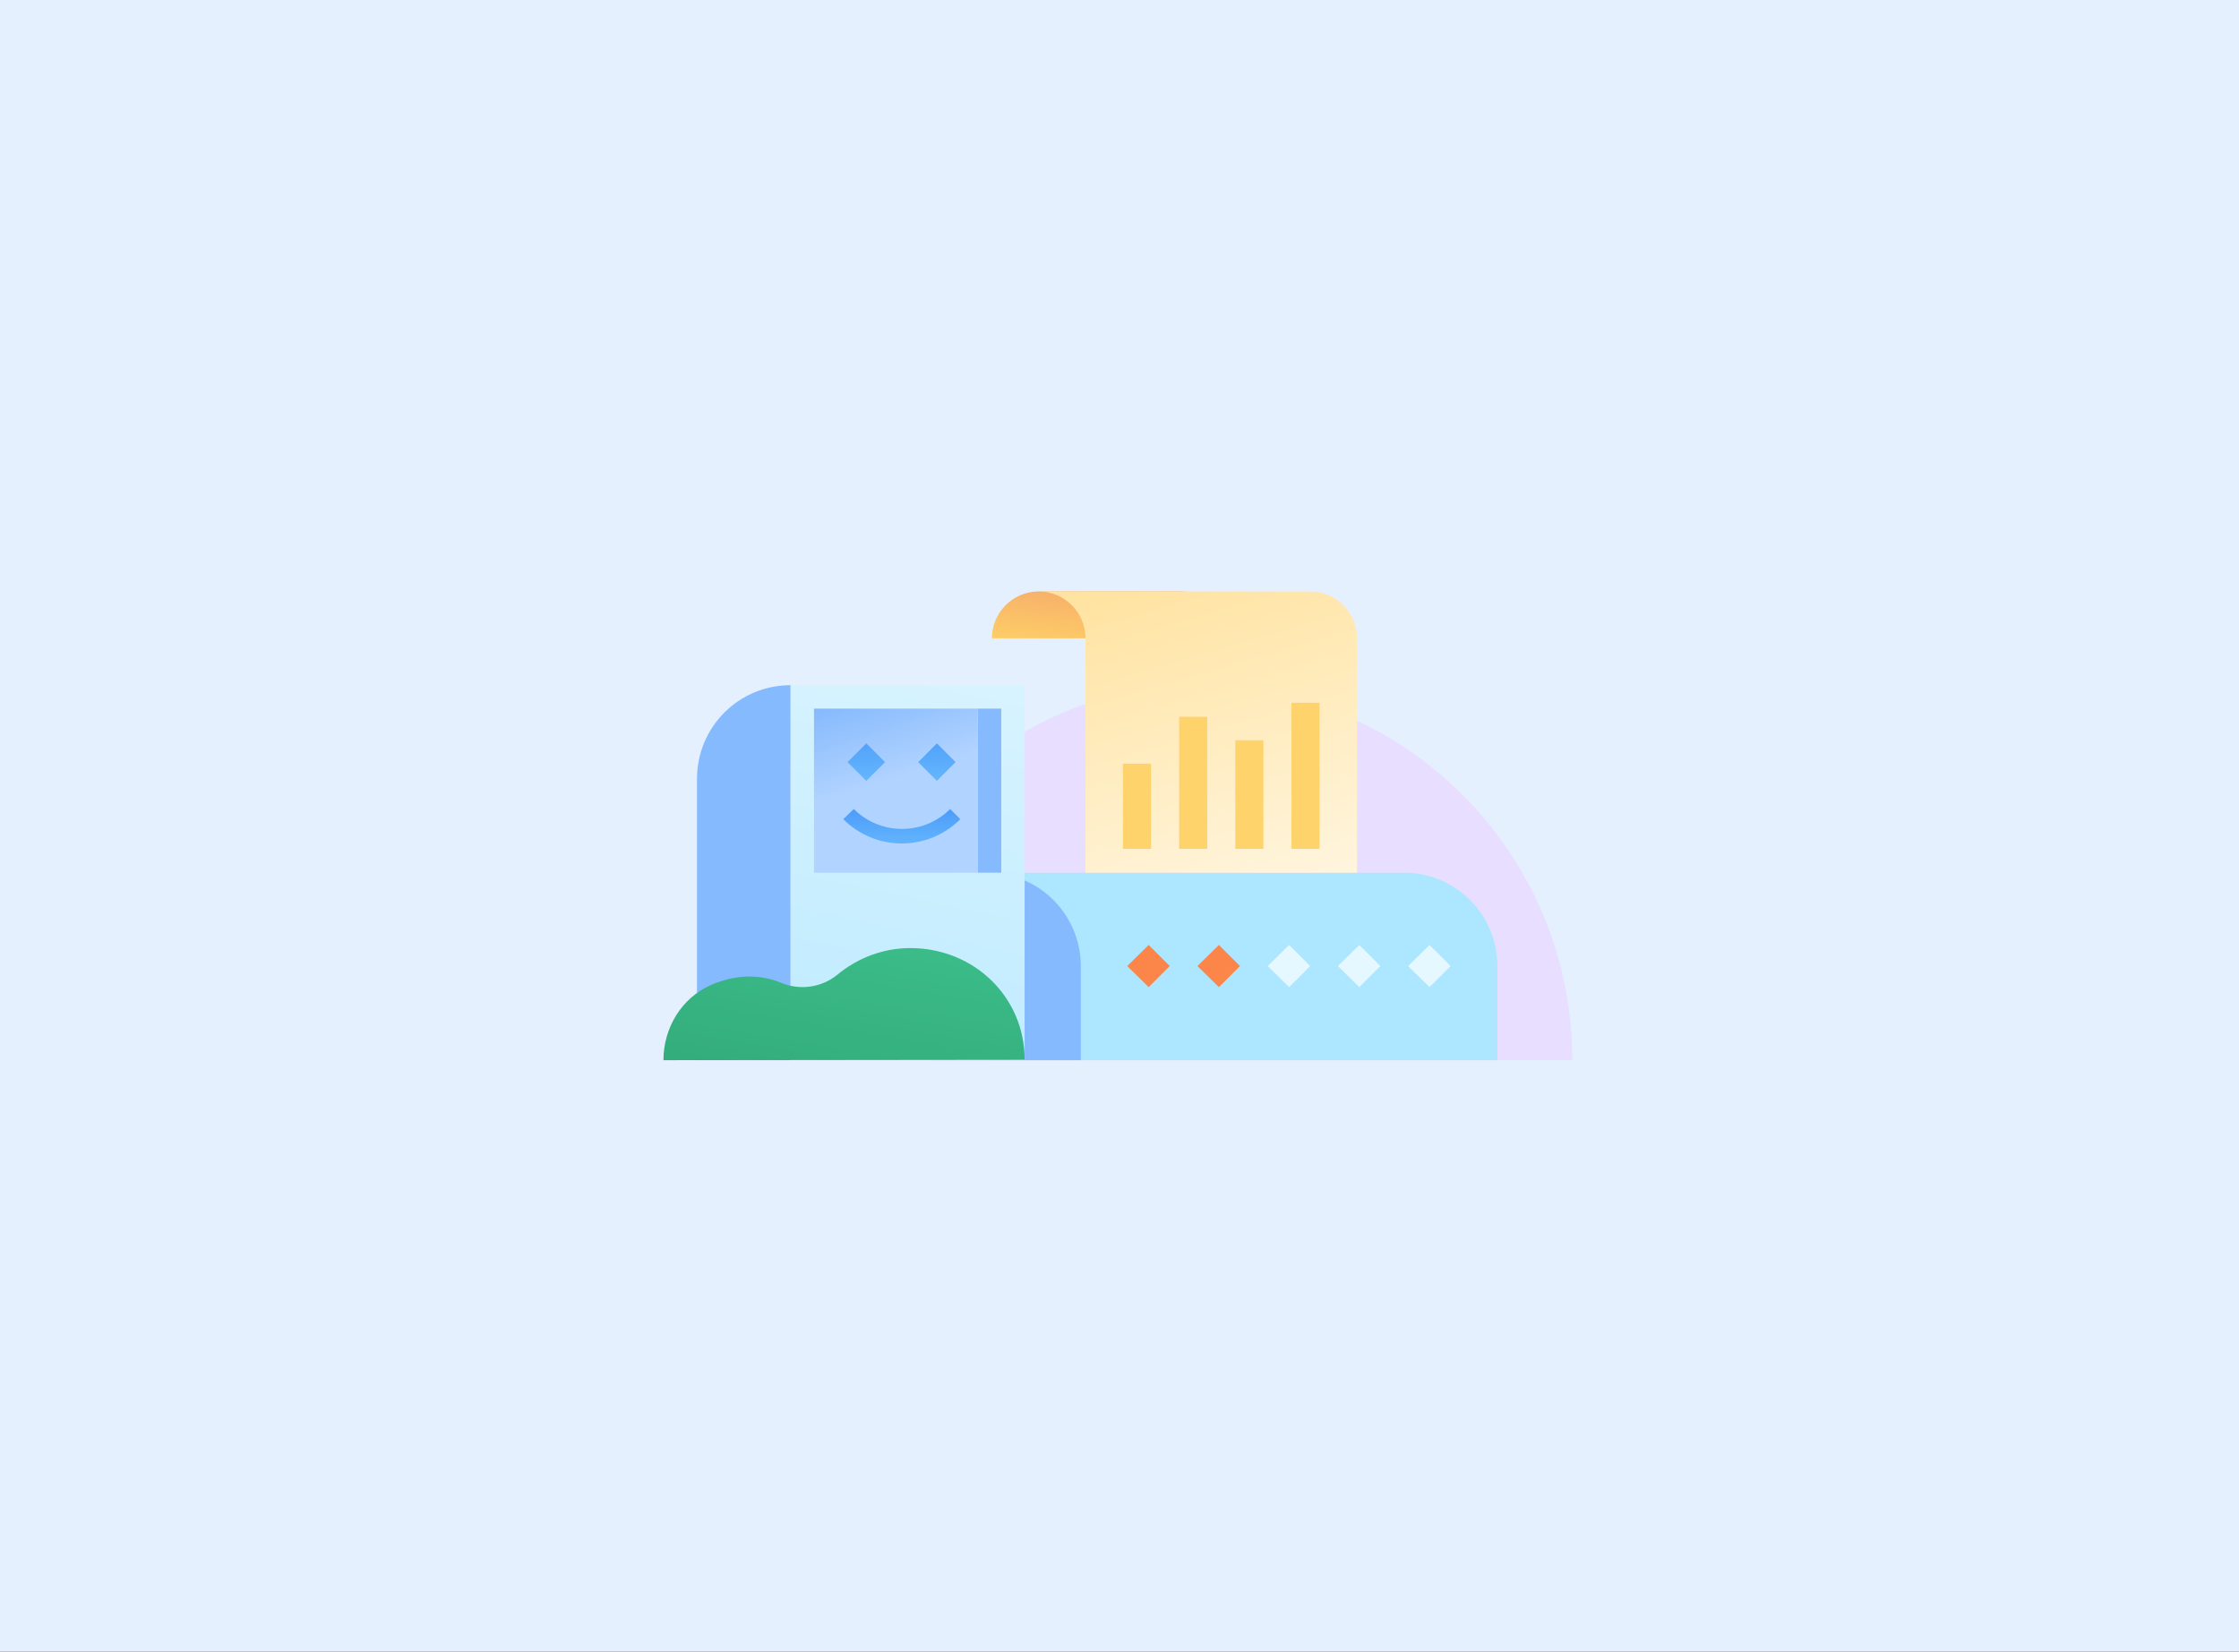 <svg width="595" height="439" viewBox="0 0 595 439" fill="none" xmlns="http://www.w3.org/2000/svg">
<rect x="0" y="0" width="595" height="439" fill="#333333" stroke="none"/>
<g clip-path="url(#clip0_2960_264888)">
<rect width="595" height="447" transform="translate(0 -3.209)" fill="#E5F0FF"/>
<path d="M318.319 182.123C267.733 182.123 226.684 223.241 226.684 273.913V281.804H318.319H417.833C417.833 226.668 373.259 182.123 318.319 182.123Z" fill="#E8DEFF"/>
<path d="M315.832 157.203H276.026C269.185 157.203 263.587 162.81 263.587 169.663H282.971H303.392C303.392 162.706 308.99 157.203 315.832 157.203Z" fill="url(#paint0_linear_2960_264888)"/>
<path d="M262.343 231.965H373.052C386.839 231.965 397.93 243.075 397.93 256.885V281.805H262.343V231.965Z" fill="#ADE6FF"/>
<path d="M247.416 231.965H262.343C276.13 231.965 287.222 243.075 287.222 256.885V281.805H247.416V231.965Z" fill="#85BAFF"/>
<path d="M210.098 182.123V281.804H185.22V256.884V207.043C185.22 193.233 196.311 182.123 210.098 182.123Z" fill="#85BAFF"/>
<path d="M374.191 256.781L379.893 262.388L385.49 256.781L379.893 251.174L374.191 256.781Z" fill="#E5F7FF"/>
<path d="M355.533 256.781L361.235 262.388L366.832 256.781L361.235 251.174L355.533 256.781Z" fill="#E5F7FF"/>
<path d="M336.874 256.781L342.575 262.388L348.173 256.781L342.575 251.174L336.874 256.781Z" fill="#E5F7FF"/>
<path d="M318.215 256.781L323.916 262.388L329.514 256.781L323.916 251.174L318.215 256.781Z" fill="#FC8549"/>
<path d="M299.557 256.781L305.258 262.388L310.856 256.781L305.258 251.174L299.557 256.781Z" fill="#FC8549"/>
<path d="M272.294 182.123H210.098V281.804H272.294V182.123Z" fill="url(#paint1_linear_2960_264888)"/>
<path d="M348.173 157.203H288.465H276.025C282.867 157.203 288.465 162.81 288.465 169.663V231.964H360.612V169.663C360.612 162.706 355.014 157.203 348.173 157.203Z" fill="url(#paint2_linear_2960_264888)"/>
<path d="M266.074 188.354H259.854V231.964H266.074V188.354Z" fill="#85BAFF"/>
<path d="M259.855 188.354H216.317V231.964H259.855V188.354Z" fill="url(#paint3_linear_2960_264888)"/>
<path d="M225.232 202.578L230.208 207.562L235.184 202.578L230.208 197.594L225.232 202.578Z" fill="url(#paint4_linear_2960_264888)"/>
<path d="M248.971 197.594L243.995 202.578L248.971 207.562L253.946 202.578L248.971 197.594Z" fill="url(#paint5_linear_2960_264888)"/>
<path d="M224.092 217.739C232.696 226.357 246.586 226.357 255.19 217.739L252.495 215.039C245.446 222.1 233.939 222.1 226.891 215.039L224.092 217.739Z" fill="url(#paint6_linear_2960_264888)"/>
<path d="M207.61 261.245C202.116 258.961 195.585 258.857 188.848 261.868C181.073 265.295 176.305 273.29 176.305 281.804L272.294 281.701C272.294 264.879 258.714 252.004 241.921 252.004C234.562 252.004 227.824 254.704 222.537 259.065C218.391 262.491 212.586 263.322 207.61 261.245Z" fill="url(#paint7_linear_2960_264888)"/>
<path d="M298.416 202.994V225.63H305.88V202.994H298.416Z" fill="#FFD36B"/>
<path d="M313.344 190.533V225.629H320.807V190.533H313.344Z" fill="#FFD36B"/>
<path d="M328.271 196.764V225.63H335.734V196.764H328.271Z" fill="#FFD36B"/>
<path d="M343.197 186.797V225.631H350.661V186.797H343.197Z" fill="#FFD36B"/>
</g>
<defs>
<linearGradient id="paint0_linear_2960_264888" x1="288.546" y1="173.715" x2="291.511" y2="146.615" gradientUnits="userSpaceOnUse">
<stop offset="0" stop-color="#FFD066"/>
<stop offset="0.999" stop-color="#F0996E"/>
</linearGradient>
<linearGradient id="paint1_linear_2960_264888" x1="214.193" y1="360.767" x2="264.914" y2="119.557" gradientUnits="userSpaceOnUse">
<stop stop-color="#ADE6FF"/>
<stop offset="0.999" stop-color="#E5F7FF"/>
</linearGradient>
<linearGradient id="paint2_linear_2960_264888" x1="298.583" y1="110.318" x2="349.815" y2="286.49" gradientUnits="userSpaceOnUse">
<stop stop-color="#FFDA84"/>
<stop offset="0.999" stop-color="white"/>
</linearGradient>
<linearGradient id="paint3_linear_2960_264888" x1="218.515" y1="150.218" x2="237.186" y2="207.172" gradientUnits="userSpaceOnUse">
<stop stop-color="#4694FA"/>
<stop offset="0.999" stop-color="#B1D3FF"/>
</linearGradient>
<linearGradient id="paint4_linear_2960_264888" x1="230.265" y1="191.315" x2="230.265" y2="223.994" gradientUnits="userSpaceOnUse">
<stop stop-color="#4694FA"/>
<stop offset="0.999" stop-color="#85DAFF"/>
</linearGradient>
<linearGradient id="paint5_linear_2960_264888" x1="248.981" y1="191.315" x2="248.981" y2="223.994" gradientUnits="userSpaceOnUse">
<stop stop-color="#4694FA"/>
<stop offset="0.999" stop-color="#85DAFF"/>
</linearGradient>
<linearGradient id="paint6_linear_2960_264888" x1="239.641" y1="212.033" x2="239.641" y2="238.968" gradientUnits="userSpaceOnUse">
<stop stop-color="#4694FA"/>
<stop offset="0.999" stop-color="#85DAFF"/>
</linearGradient>
<linearGradient id="paint7_linear_2960_264888" x1="236.752" y1="206.772" x2="218.583" y2="314.356" gradientUnits="userSpaceOnUse">
<stop stop-color="#41CC94"/>
<stop offset="1" stop-color="#30A375"/>
</linearGradient>
<clipPath id="clip0_2960_264888">
<rect width="595" height="447" fill="white" transform="translate(0 -3.209)"/>
</clipPath>
</defs>
</svg>

